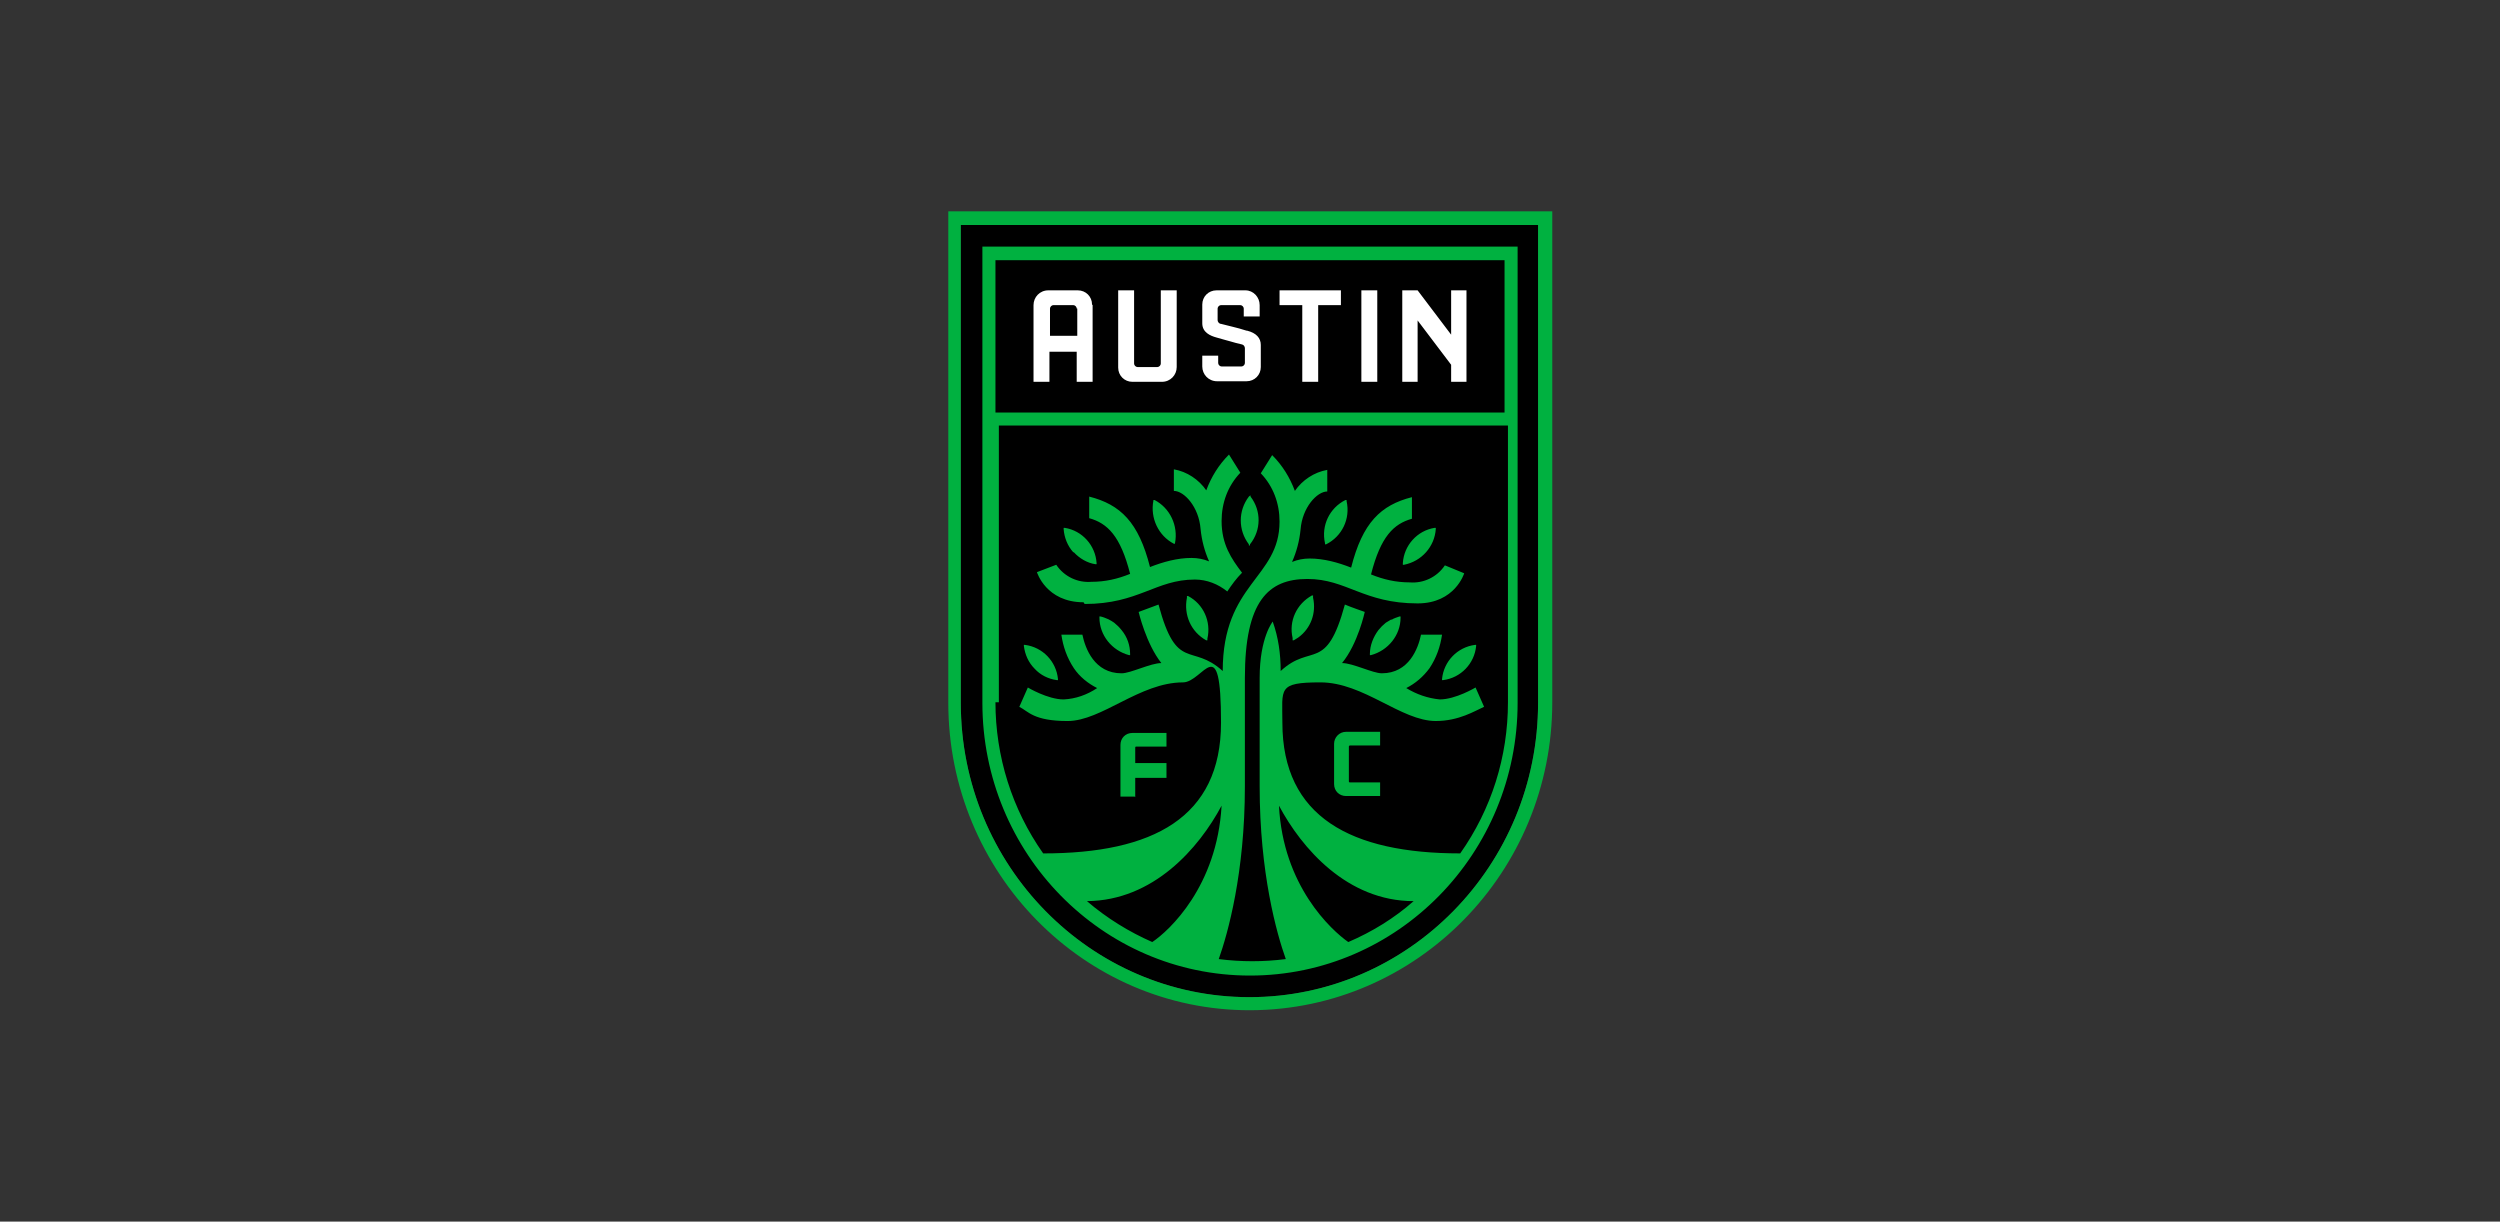 <?xml version="1.0" encoding="UTF-8"?>
<svg xmlns="http://www.w3.org/2000/svg" width="440" height="215" version="1.1" viewBox="0 0 440 215">
  <rect x="0" y="0" width="440" height="215" fill="#333333" stroke="none"/>
  <!-- Generator: Adobe Illustrator 28.7.1, SVG Export Plug-In . SVG Version: 1.2.0 Build 142)  -->
  <g>
    <g id="Layer_1">
      <g>
        <path id="Path_1309" d="M265.9,39.6h-96.8v84.1c0,28.6,22.7,51.8,50.8,51.8,28.1,0,50.8-23.2,50.8-51.8V39.6h-4.9Z"/>
        <path id="Path_1310" d="M204.3,51.1h2.8v13.5c0,1.4-1.1,2.6-2.6,2.6,0,0,0,0,0,0h-5.2c-1.4,0-2.5-1.1-2.5-2.5h0v-13.6h2.8v12.9c0,.3.3.6.6.6h3.5c.3,0,.6-.3.6-.6v-12.9h0ZM192.3,53.7v13.5h-2.8v-5.3h-4.8v5.3h-2.8v-13.5c0-1.4,1.1-2.6,2.6-2.6,0,0,0,0,0,0h5.2c1.4,0,2.5,1.1,2.5,2.5h0c0,0,0,0,0,0ZM189.5,54.3c0-.3-.3-.6-.6-.6h-3.5c-.3,0-.6.3-.6.6v4.8h4.8v-4.8ZM225.2,53.7h4v13.5h2.8v-13.5h4v-2.6h-10.8v2.6h0ZM239.6,67.2h2.8v-16.1h-2.8v16.1ZM219.4,58.2c-.9-.3-1.7-.5-2.5-.7-.7-.2-1.3-.3-2-.5-.3,0-.6-.3-.6-.7v-2c0-.3.3-.6.6-.6h3.4c.3,0,.6.3.6.6v1.4h2.8v-2c0-1.4-1.1-2.6-2.5-2.6h-5.1c-1.4,0-2.5,1.1-2.5,2.5h0v3.3c0,1.6,1.4,2.2,2.5,2.5,1,.3,1.8.5,2.5.7.6.2,1.1.3,1.9.5.5.1.6.5.6.7v2.6c0,.3-.3.6-.6.6h-3.5c-.3,0-.6-.3-.6-.6v-1.3h-2.8v1.9c0,1.4,1.1,2.6,2.6,2.6,0,0,0,0,0,0h5.2c1.4,0,2.5-1.1,2.5-2.5v-3.9c0-1.2-.8-2.1-2.4-2.5h0ZM255.4,51.1v7.8l-5.9-7.8h-2.7v16.1h2.7v-10.8l5.9,7.8v3h2.7v-16.1h-2.7Z" fill="#fff"/>
        <path id="Path_1311" d="M199.7,140.2h-2.5v-9.1c0-1.2.9-2.1,2.1-2.1,0,0,0,0,0,0h6v2.4h-5.3c-.1,0-.2,0-.2.2v2.7h5.5v2.6h-5.5v3.4h0ZM234.8,131v7c0,1.2.9,2.1,2.1,2.1h6v-2.4h-5.3c-.1,0-.2,0-.2-.2v-6.1c0-.1.1-.2.2-.2h5.3v-2.4h-6c-1.2,0-2.1,1-2.1,2.1,0,0,0,0,0,0h0ZM253.8,119.5v.2s.2,0,.2,0c3.1-.4,5.5-2.9,5.8-6v-.2s-.2,0-.2,0c-3.1.4-5.5,2.9-5.8,6M244.9,109c-.3.2-.7.4-1,.6-.5.4-.9.8-1.3,1.3-.9,1.2-1.5,2.7-1.5,4.2v.2h.2c3-.8,5.2-3.5,5.2-6.6v-.2h-.2c-.5.2-1,.3-1.4.6h0ZM231.1,105v-.2s-.2,0-.2,0c-2.7,1.5-4.1,4.5-3.4,7.5,0,0,0,.1,0,.2v.2s.2,0,.2,0c.3-.2.5-.3.8-.5,2.2-1.6,3.2-4.3,2.6-7,0,0,0-.2,0-.2M246.9,99.4h.2c3.1-.6,5.4-3.2,5.6-6.3v-.2s-.2,0-.2,0c-3.1.5-5.4,3.1-5.6,6.2v.2ZM233.2,95.6v.2s.2,0,.2,0c2.8-1.4,4.3-4.5,3.6-7.6v-.2s-.2,0-.2,0c-2.8,1.4-4.3,4.5-3.6,7.6h0ZM220,96h0s0,0,0,0v-.2c2-2.5,2-5.9.1-8.4v-.2c-.1,0-.3.2-.3.2-1.9,2.5-1.9,5.9,0,8.4v.2c.1,0,.1,0,.1,0ZM182.1,117.7c1,1.1,2.4,1.8,3.9,2h.2s0-.2,0-.2c-.3-3.1-2.7-5.6-5.8-6h-.2s0,.2,0,.2c.2,1.5.8,2.9,1.9,4ZM197.4,110.9c-.4-.5-.8-.9-1.3-1.3-.3-.2-.6-.4-1-.6-.5-.2-.9-.4-1.4-.5h-.2c0,0,0,.2,0,.2,0,3.1,2.2,5.8,5.2,6.6h.2c0,0,0-.2,0-.2,0-1.5-.5-3-1.5-4.2h0ZM209.1,104.9h-.2c0,0,0,.1,0,.1,0,0,0,.2,0,.2-.6,3,.7,6,3.4,7.5h.2c0,0,0-.1,0-.1,0,0,0-.1,0-.2.7-3-.7-6.1-3.4-7.5M189,97.2c1,1.1,2.4,1.9,3.8,2.1h.2s0-.2,0-.2c-.2-3.1-2.5-5.7-5.6-6.2h-.2s0,.2,0,.2c.1,1.5.7,3,1.7,4.1ZM206.6,95.7h.2c0,0,0-.1,0-.1.6-3.1-.9-6.2-3.6-7.6h-.2c0,0,0,.1,0,.1-.6,3.1.9,6.2,3.6,7.6h0ZM190.9,106.3c9.5,0,12.5-4.3,19.4-4.3,2.1,0,4.1.8,5.7,2.1.8-1.2,1.6-2.3,2.6-3.3-1.9-2.5-3.6-5-3.6-9.1,0-3.2,1.1-6.2,3.3-8.5l-2-3.2c-1.8,1.8-3.1,3.9-4,6.3-1.3-1.9-3.4-3.3-5.7-3.7v3.8c1.8,0,4.4,2.8,4.7,6.7.2,2,.7,3.9,1.5,5.7-1-.4-2-.6-3.1-.6-2.5,0-5,.7-7.3,1.6-2-7.9-5.2-11-10.7-12.4v3.8c3.2.9,5.5,3.1,7.2,9.8-2.2.9-4.4,1.4-6.8,1.4-2.4.2-4.8-.9-6.2-3l-3.4,1.3s1.6,5.3,8.2,5.3h0ZM172.9,43.4h94.2v80.3c0,26.5-21.1,48-47.1,48s-47.1-21.5-47.1-48V43.4h0ZM215,141.8c-4,7.5-12,16.7-23.7,16.8,3.5,3,7.4,5.4,11.5,7.2,3-2,11.4-9.8,12.2-24h0ZM248.8,158.6c-11.7,0-19.7-9.3-23.7-16.8.7,14.1,9.2,21.9,12.2,24,4.2-1.8,8.1-4.2,11.5-7.2ZM175.2,72.6h89.6v-26.8h-89.6v26.8ZM175.2,123.6c0,9.5,2.9,18.8,8.4,26.6,19.3,0,31.3-6.3,31.3-23s-3.1-7.1-6.7-7.1c-7.6,0-14.3,6.8-20.3,6.8s-6.9-1.7-8.5-2.5l1.5-3.4s3.5,2.1,6.3,2.1c2.1-.1,4.1-.8,5.9-2-1.6-.8-3.1-2-4.1-3.5-1.2-1.8-1.9-3.8-2.2-5.9h3.7c.5,2.4,2.1,6.8,6.9,6.8,1.6,0,5.1-1.8,7-1.8-2.7-3.4-4-9-4-9,0,0,1.6-.6,3.5-1.3,3.2,12,5.8,6.7,11.3,11.7,0-15.5,10-16.3,10-26.3,0-3.2-1.1-6.2-3.3-8.5l2-3.2c1.8,1.8,3.1,3.9,4,6.3,1.3-1.9,3.4-3.3,5.7-3.7v3.8c-1.8,0-4.4,2.8-4.7,6.7-.2,2-.7,3.9-1.5,5.7,1-.4,2-.6,3.1-.6,2.5,0,5,.7,7.3,1.6,2-7.9,5.2-11,10.7-12.4v3.8c-3.2.9-5.5,3.1-7.2,9.8,2.2.9,4.4,1.4,6.8,1.4,2.4.2,4.8-.9,6.2-3l3.4,1.4s-1.6,5.3-8.2,5.3c-9.5,0-12.5-4.3-19.4-4.3s-11,3.9-11,17.4v5s0,13.7,0,14.1c0,15.2-3,25.9-4.6,30.4,3.9.5,7.9.5,11.8,0-1.6-4.5-4.6-15.1-4.6-30.4s0-14.1,0-14.1v-5c0-7.1,2.3-9.9,2.3-9.9,1,2.8,1.4,5.7,1.4,8.7,5.4-5,8,.4,11.3-11.7.9.4,3.5,1.3,3.5,1.3,0,0-1.2,5.6-4,9,1.9,0,5.4,1.8,7,1.8,4.8,0,6.4-4.4,6.9-6.8h3.7c-.3,2.1-1,4.1-2.2,5.9-1.1,1.5-2.5,2.7-4.1,3.5,1.8,1.1,3.8,1.8,5.9,2,2.8,0,6.3-2.1,6.3-2.1l1.5,3.4c-1.6.7-4.4,2.5-8.5,2.5-6.1,0-12.7-6.8-20.3-6.8s-6.7,1.1-6.7,7.1c0,16.6,12.1,23,31.3,23,5.5-7.8,8.4-17,8.4-26.6v-48.7h-89.6v48.7h0ZM273.2,37.2v86.4c0,29.9-23.8,54.1-53.1,54.2s-53.2-24.2-53.2-54.1V37.2h106.3ZM270.8,39.6h-101.7v84.1c0,28.6,22.8,51.8,50.8,51.8s50.8-23.2,50.8-51.8V39.6h0Z" fill="#00b140"/>
      </g>
    </g>
  </g>
</svg>